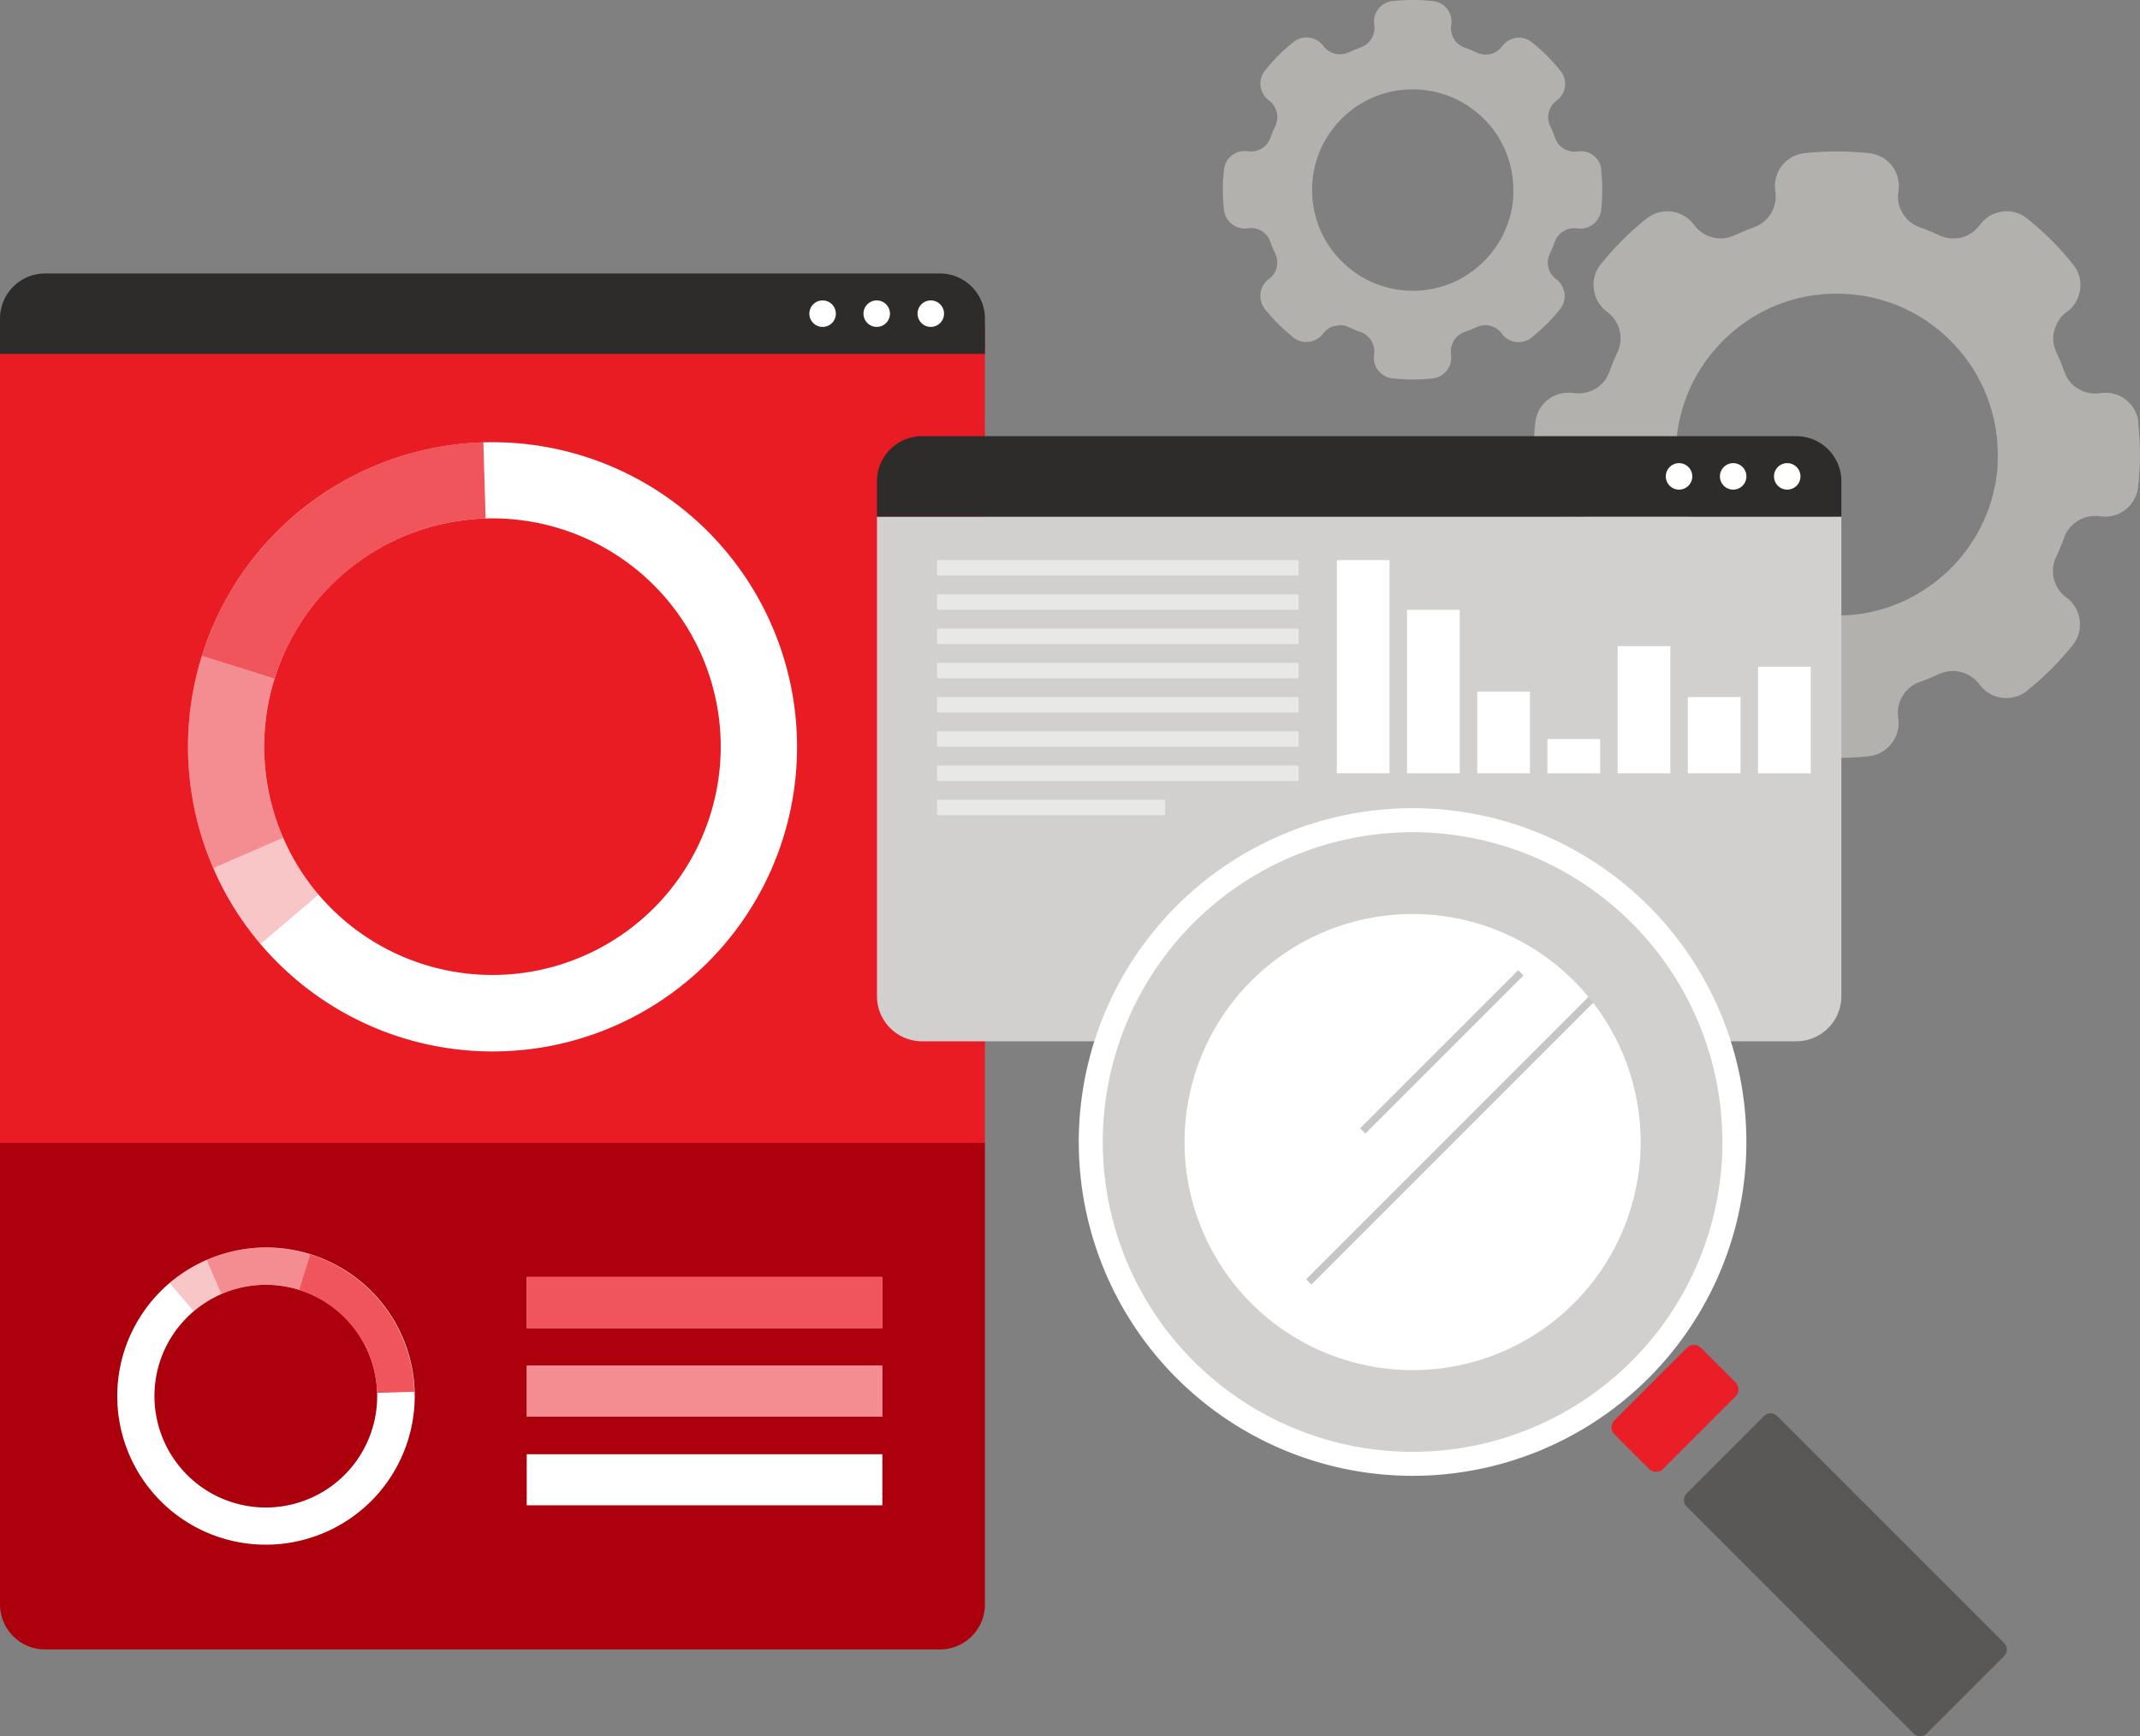 <svg id="Group_3779" data-name="Group 3779" xmlns="http://www.w3.org/2000/svg" xmlns:xlink="http://www.w3.org/1999/xlink" width="345.548" height="280.346" viewBox="0 0 345.548 280.346">
  <rect x="0" y="0" width="345.548" height="280.346" fill="#808080" stroke="none"/>
  <defs>
    <clipPath id="clip-path">
      <rect id="Rectangle_2732" data-name="Rectangle 2732" width="345.548" height="280.346" fill="none"/>
    </clipPath>
    <clipPath id="clip-path-3">
      <rect id="Rectangle_2702" data-name="Rectangle 2702" width="45.825" height="38.167" fill="none"/>
    </clipPath>
    <clipPath id="clip-path-4">
      <rect id="Rectangle_2703" data-name="Rectangle 2703" width="15.378" height="34.27" fill="none"/>
    </clipPath>
    <clipPath id="clip-path-5">
      <rect id="Rectangle_2704" data-name="Rectangle 2704" width="16.993" height="17.148" fill="none"/>
    </clipPath>
    <clipPath id="clip-path-6">
      <rect id="Rectangle_2705" data-name="Rectangle 2705" width="18.619" height="22.354" fill="none"/>
    </clipPath>
    <clipPath id="clip-path-7">
      <rect id="Rectangle_2706" data-name="Rectangle 2706" width="16.717" height="7.502" fill="none"/>
    </clipPath>
    <clipPath id="clip-path-8">
      <rect id="Rectangle_2707" data-name="Rectangle 2707" width="8.365" height="8.289" fill="none"/>
    </clipPath>
    <clipPath id="clip-path-9">
      <rect id="Rectangle_2712" data-name="Rectangle 2712" width="57.43" height="8.249" fill="none"/>
    </clipPath>
    <clipPath id="clip-path-11">
      <rect id="Rectangle_2723" data-name="Rectangle 2723" width="58.372" height="41.199" fill="none"/>
    </clipPath>
  </defs>
  <g id="Group_3778" data-name="Group 3778" clip-path="url(#clip-path)">
    <g id="Group_3777" data-name="Group 3777">
      <g id="Group_3776" data-name="Group 3776" clip-path="url(#clip-path)">
        <path id="Path_154" data-name="Path 154" d="M333.765,67.007a5.448,5.448,0,0,0-.374-1.46h-.016a6.614,6.614,0,0,0-.432-.84,4.672,4.672,0,0,0-.608-.754c-.117-.111-.215-.229-.332-.332a3.036,3.036,0,0,0-.363-.3c-.164-.112-.333-.229-.508-.327a4.077,4.077,0,0,0-1.245-.526,4.481,4.481,0,0,0-.45-.1,5.386,5.386,0,0,0-1.736-.03l-.117.017a6.618,6.618,0,0,1-1.214.03,5.522,5.522,0,0,1-2.688-.988,2.454,2.454,0,0,1-.38-.3,3.989,3.989,0,0,1-.39-.374,4.612,4.612,0,0,1-.5-.654,6.367,6.367,0,0,1-.379-.676c-.058-.129-.112-.274-.158-.391l-.128-.332a31.555,31.555,0,0,0-1.234-2.95l-.029-.057a4.68,4.68,0,0,1-.2-.521,5.031,5.031,0,0,1-.235-2.216,6.273,6.273,0,0,1,.521-1.736,5.038,5.038,0,0,1,1.092-1.5c.164-.139.322-.273.5-.415l.1-.076c.158-.117.3-.246.451-.374a5.346,5.346,0,0,0,1.028-1.315c.129-.235.227-.48.333-.726v-.017c.082-.245.158-.5.215-.748a5.184,5.184,0,0,0-1.017-4.388,46.342,46.342,0,0,0-7.507-7.51,5.223,5.223,0,0,0-4.5-1c-.2.059-.39.119-.579.174a5.034,5.034,0,0,0-2.038,1.333,4.174,4.174,0,0,0-.421.492l-.1.117a5.347,5.347,0,0,1-2.456,1.823,5.517,5.517,0,0,1-1.091.273.7.7,0,0,1-.148,0,.938.938,0,0,1-.292.016,4.584,4.584,0,0,1-1.092-.046,3.293,3.293,0,0,1-.819-.2,4.2,4.2,0,0,1-.521-.2c-.229-.1-.445-.215-.676-.3-.317-.158-.649-.3-.983-.431-.567-.235-1.116-.451-1.695-.654l-.057-.03a5.249,5.249,0,0,1-3.332-5.294l.016-.071.058-.42v-.046a5.318,5.318,0,0,0-4.039-5.933,3.883,3.883,0,0,0-.589-.117,49.327,49.327,0,0,0-10.643,0,5.324,5.324,0,0,0-4.664,5.761l.046.39a5.023,5.023,0,0,1,.058.783,5.338,5.338,0,0,1-3,4.816l-.439.175c-.546.2-1.092.42-1.638.636-.445.189-.864.373-1.3.562-.106.046-.22.106-.322.148a5.281,5.281,0,0,1-6.47-1.7L262,35.14a5.358,5.358,0,0,0-7.158-1.327c-.164.1-.322.216-.48.334a44.02,44.02,0,0,0-3.91,3.5,44.9,44.9,0,0,0-3.5,3.9,5.25,5.25,0,0,0-.922,4.863,4.526,4.526,0,0,0,.636,1.4,6.2,6.2,0,0,0,.778.958c.164.146.332.285.508.421l.029.029a5.287,5.287,0,0,1,1.695,6.471c-.5,1.07-.942,2.15-1.351,3.255a5.169,5.169,0,0,1-1.051,1.746,7.419,7.419,0,0,1-.9.772,6.246,6.246,0,0,1-1.059.546,4.905,4.905,0,0,1-.767.245,5.589,5.589,0,0,1-2,.071,4.943,4.943,0,0,0-.777-.058,5.563,5.563,0,0,0-.988.087A5.338,5.338,0,0,0,236.4,67.02a45.5,45.5,0,0,0,0,10.5,5.351,5.351,0,0,0,4.383,4.659,5.568,5.568,0,0,0,1.765.03,4.456,4.456,0,0,1,.783-.058,5.468,5.468,0,0,1,3.04.923,6.427,6.427,0,0,1,.624.508,5.083,5.083,0,0,1,1.327,2.011c.409,1.092.855,2.184,1.351,3.255a5.279,5.279,0,0,1-1.2,6.067,5.5,5.5,0,0,1-.492.4v.014h-.029a6.381,6.381,0,0,0-.508.421,6.11,6.11,0,0,0-.778.952,5.046,5.046,0,0,0-.743,1.88,4.356,4.356,0,0,0-.07.48,3.169,3.169,0,0,0-.041.545V99.8a6.717,6.717,0,0,0,.07.753,6.521,6.521,0,0,0,.194.717v.077a.11.11,0,0,0,.03.071l.087.245c.071.174.158.349.245.521l.058.087.057.106a4.588,4.588,0,0,0,.374.609,47.548,47.548,0,0,0,3.5,3.921,47.012,47.012,0,0,0,3.911,3.482,5.2,5.2,0,0,0,3.8,1.127,5.06,5.06,0,0,0,1.346-.3A5.276,5.276,0,0,0,262,109.376l.421-.491a5.391,5.391,0,0,1,2.08-1.364l1.823-.322a5.176,5.176,0,0,1,2.182.48c1.051.5,2.14.952,3.226,1.346a5.187,5.187,0,0,1,3.081,3.026,5.442,5.442,0,0,1,.322,2.765v.025a5.347,5.347,0,0,0,4.137,6l.041.017a2.945,2.945,0,0,0,.508.082,44.4,44.4,0,0,0,5.252.3,48.276,48.276,0,0,0,5.224-.273,5.268,5.268,0,0,0,3.237-1.618,5.486,5.486,0,0,0,.854-1.162,3.73,3.73,0,0,0,.3-.649,5.314,5.314,0,0,0,.3-2.729,5.029,5.029,0,0,1-.058-.783,5.285,5.285,0,0,1,3.447-5.008c1.091-.39,2.167-.84,3.237-1.332h.016a5.241,5.241,0,0,1,4.558.087,5.8,5.8,0,0,1,1.039.678,3.4,3.4,0,0,1,.461.45,3.2,3.2,0,0,1,.419.472l.017.03a5.365,5.365,0,0,0,7.147,1.363,3.46,3.46,0,0,0,.491-.343c1.346-1.092,2.664-2.262,3.921-3.5q1.849-1.872,3.5-3.921a5.29,5.29,0,0,0,.911-4.89,6.087,6.087,0,0,0-.257-.7,4.732,4.732,0,0,0-.379-.685,6.169,6.169,0,0,0-.778-.952c-.164-.148-.333-.292-.508-.421h-.03v-.016a5.679,5.679,0,0,1-.491-.4,5.3,5.3,0,0,1-1.2-6.067,34.423,34.423,0,0,0,1.351-3.255,5.317,5.317,0,0,1,5.786-3.384,5.472,5.472,0,0,0,3.6-.726,5.611,5.611,0,0,0,.748-.567c.117-.112.235-.215.352-.332s.188-.216.273-.317a5.264,5.264,0,0,0,1.157-2.746,45.5,45.5,0,0,0,0-10.5Zm-22.8,7.914a1.409,1.409,0,0,0-.03.273c-.057.431-.117.855-.174,1.274a13.643,13.643,0,0,1-.273,1.346v.058a25.136,25.136,0,0,1-.7,2.56c-.158.491-.344.987-.545,1.479-.17.431-.358.865-.562,1.285-.148.322-.3.637-.461.942a20.26,20.26,0,0,1-1.449,2.456c-.128.2-.273.421-.419.625a1.338,1.338,0,0,1-.2.273c-.165.23-.333.461-.528.69a8.268,8.268,0,0,1-.676.841,16.234,16.234,0,0,1-1.49,1.618c-.215.235-.45.45-.676.666s-.5.439-.726.636c-.349.292-.7.579-1.059.87a30.664,30.664,0,0,1-2.729,1.853c-.292.169-.595.344-.889.5-.344.193-.69.363-1.051.545s-.666.322-1.017.461c-.546.234-1.111.45-1.69.654-.322.112-.636.23-.969.317-.712.216-1.419.39-2.145.545a9.036,9.036,0,0,1-1.07.206,10.064,10.064,0,0,1-1.092.157,27.515,27.515,0,0,1-5.458.117,9.541,9.541,0,0,1-1.092-.117A10.045,10.045,0,0,1,280.7,97.9c-.363-.058-.727-.117-1.092-.206a27.276,27.276,0,0,1-3.66-1.07c-.322-.117-.636-.234-.941-.373a.435.435,0,0,1-.117-.046c-.344-.148-.7-.3-1.029-.461-.03-.017-.071-.03-.117-.058a10.8,10.8,0,0,1-1.07-.545,21.735,21.735,0,0,1-2.139-1.3.065.065,0,0,1-.058-.03c-.332-.215-.654-.45-.968-.7s-.579-.431-.855-.666c-.4-.332-.783-.661-1.157-1.01s-.743-.7-1.092-1.058c-.3-.3-.589-.62-.87-.942a25.543,25.543,0,0,1-2.7-3.676c-.216-.358-.432-.707-.62-1.092a12.048,12.048,0,0,1-.636-1.263c-.117-.246-.235-.473-.334-.727-.07-.158-.147-.3-.2-.472l-.257-.636c-.106-.273-.2-.545-.292-.84a2.523,2.523,0,0,1-.117-.334c-.112-.344-.227-.7-.317-1.051q-.238-.788-.4-1.6c-.077-.317-.133-.649-.193-.969-.1-.608-.189-1.214-.257-1.833-.087-.882-.128-1.782-.128-2.666v-.041a25.969,25.969,0,0,1,.128-2.618.871.871,0,0,1,.03-.273c.041-.421.1-.854.174-1.274a13.594,13.594,0,0,1,.257-1.346l.016-.058a24.825,24.825,0,0,1,.691-2.559c.116-.349.251-.712.379-1.059.1-.273.2-.545.317-.794.077-.175.148-.363.235-.545.1-.235.2-.461.317-.7a21.565,21.565,0,0,1,1.045-1.94l.546-.895a.259.259,0,0,1,.057-.088c.2-.273.39-.578.589-.854q.411-.562.819-1.092c.273-.354.579-.712.881-1.046s.609-.676.928-1.009a27.3,27.3,0,0,1,5.381-4.224c.317-.175.637-.363.952-.533s.656-.332.988-.5.62-.3.942-.431a17.1,17.1,0,0,1,1.834-.707,9.223,9.223,0,0,1,.881-.293c.363-.1.712-.206,1.075-.3q1.062-.264,2.14-.45a10.1,10.1,0,0,1,1.092-.158c.363-.041.717-.087,1.092-.117a28.892,28.892,0,0,1,4.366,0,9.785,9.785,0,0,1,1.092.117,10.1,10.1,0,0,1,1.092.158,10.207,10.207,0,0,1,1.092.2,22.168,22.168,0,0,1,2.658.726c.245.071.48.148.726.23a24.75,24.75,0,0,1,3.548,1.608c.379.2.743.409,1.092.624s.7.421,1.029.65.665.467.982.712l.148.1c.317.245.636.491.952.753s.608.5.9.777a21.985,21.985,0,0,1,1.833,1.853c.245.273.467.508.685.783.374.45.737.9,1.059,1.364.169.235.327.467.491.7a21.193,21.193,0,0,1,1.49,2.519c.186.334.363.676.521,1.029.029.071.057.128.087.189.169.363.333.736.472,1.116.03.057.046.111.077.169.128.322.245.636.344.969a4.5,4.5,0,0,1,.189.567,24.657,24.657,0,0,1,.7,2.549c.046.257.107.5.148.768.116.665.215,1.331.292,2,.082.882.128,1.766.128,2.659s-.005,1.763-.087,2.644Z" transform="translate(11.518 1.137)" fill="#b2b1ad"/>
        <path id="Path_155" data-name="Path 155" d="M249.4,27.381a3.6,3.6,0,0,0-.24-.911,4.627,4.627,0,0,0-.273-.526,2.62,2.62,0,0,0-.38-.467,2.66,2.66,0,0,0-.21-.211,1.4,1.4,0,0,0-.221-.188,3.776,3.776,0,0,0-.317-.211,2.651,2.651,0,0,0-.778-.327c-.092-.024-.179-.046-.273-.065a3.375,3.375,0,0,0-1.092-.017h-.076a3.75,3.75,0,0,1-.759.017,3.427,3.427,0,0,1-1.683-.62,1.74,1.74,0,0,1-.24-.188,1.886,1.886,0,0,1-.24-.235,2.642,2.642,0,0,1-.322-.41,4.291,4.291,0,0,1-.235-.425c-.036-.083-.071-.165-.1-.246l-.082-.2c-.229-.625-.48-1.244-.772-1.853l-.017-.035a3.272,3.272,0,0,1-.128-.328,3.107,3.107,0,0,1-.139-1.385,3.965,3.965,0,0,1,.322-1.092,3.23,3.23,0,0,1,.691-.937c.1-.087.2-.18.308-.273l.065-.046a3.422,3.422,0,0,0,.273-.235,3.294,3.294,0,0,0,.644-.819,4.384,4.384,0,0,0,.211-.45,4.315,4.315,0,0,0,.133-.472,3.254,3.254,0,0,0-.636-2.729,28.862,28.862,0,0,0-4.7-4.7,3.277,3.277,0,0,0-2.816-.625l-.363.112a3.139,3.139,0,0,0-1.279.835,3.26,3.26,0,0,0-.274.3l-.065.077a3.311,3.311,0,0,1-2.208,1.31h-.087a.65.65,0,0,1-.18,0,3.038,3.038,0,0,1-.69-.03,1.971,1.971,0,0,1-.508-.128,2.05,2.05,0,0,1-.328-.129c-.138-.057-.273-.133-.42-.188-.2-.1-.41-.194-.62-.273-.352-.139-.7-.273-1.059-.4l-.036-.017a3.274,3.274,0,0,1-2.084-3.318V4.272L225.159,4v-.03A3.324,3.324,0,0,0,222.634.257a2.051,2.051,0,0,0-.373-.077,30.7,30.7,0,0,0-6.656,0,3.331,3.331,0,0,0-2.918,3.606l.024.245a2.854,2.854,0,0,1,.042.491,3.346,3.346,0,0,1-1.889,3l-.273.106c-.344.128-.691.273-1.024.4-.273.123-.545.24-.819.358l-.2.087A3.31,3.31,0,0,1,204.5,7.415l-.017-.016A3.359,3.359,0,0,0,200,6.564c-.1.065-.2.138-.3.21a28.356,28.356,0,0,0-2.456,2.184,26.942,26.942,0,0,0-2.184,2.455,3.274,3.274,0,0,0-.579,3.04,3.03,3.03,0,0,0,.4.882,4.1,4.1,0,0,0,.492.595c.1.087.2.18.317.273l.016.017a3.312,3.312,0,0,1,1.065,4.049c-.308.671-.589,1.351-.848,2.039a3.212,3.212,0,0,1-.661,1.092,4.469,4.469,0,0,1-.562.48,3.758,3.758,0,0,1-.661.343,2.64,2.64,0,0,1-.48.153,3.316,3.316,0,0,1-1.249.046,3.521,3.521,0,0,0-1.105.017,3.351,3.351,0,0,0-2.746,2.918,29.023,29.023,0,0,0,0,6.569,3.376,3.376,0,0,0,3.757,2.946l.094-.013a3.295,3.295,0,0,1,2.78.862,3.241,3.241,0,0,1,.819,1.264c.256.69.545,1.364.848,2.039a3.3,3.3,0,0,1-.753,3.792,2.554,2.554,0,0,1-.311.252h-.016a3.265,3.265,0,0,0-.317.273,4.1,4.1,0,0,0-.492.595,2.929,2.929,0,0,0-.4.876,2.9,2.9,0,0,0-.065.3c-.017.1-.036.2-.046.3a2.268,2.268,0,0,0-.025.338v.115a4.461,4.461,0,0,0,.047.472,3.935,3.935,0,0,0,.117.45v.046l.016.047.052.152c.046.107.1.216.152.328l.041.051.036.065a2.759,2.759,0,0,0,.235.38,28.715,28.715,0,0,0,4.639,4.64,3.237,3.237,0,0,0,2.38.706,3.133,3.133,0,0,0,.841-.188,3.33,3.33,0,0,0,1.572-1.152l.273-.311a3.451,3.451,0,0,1,1.3-.859l1.141-.2a3.242,3.242,0,0,1,1.364.3c.666.317,1.346.6,2.022.841a3.3,3.3,0,0,1,1.583,1.233,2.912,2.912,0,0,1,.344.661,3.324,3.324,0,0,1,.2,1.729v.017a3.356,3.356,0,0,0,2.6,3.763h.024a1.394,1.394,0,0,0,.322.051,27.562,27.562,0,0,0,3.275.194,30.225,30.225,0,0,0,3.274-.18,3.27,3.27,0,0,0,2.027-1.017,3.611,3.611,0,0,0,.533-.726,2.306,2.306,0,0,0,.194-.4,3.347,3.347,0,0,0,.188-1.706,3.575,3.575,0,0,1-.036-.486,3.314,3.314,0,0,1,2.156-3.138c.69-.245,1.364-.526,2.027-.819a3.292,3.292,0,0,1,2.852.052,4.079,4.079,0,0,1,.656.426,2.572,2.572,0,0,1,.273.273,2.521,2.521,0,0,1,.273.3v.025a3.354,3.354,0,0,0,4.47.848,2.25,2.25,0,0,0,.308-.215c.841-.678,1.665-1.414,2.456-2.184a25.657,25.657,0,0,0,2.184-2.456,3.309,3.309,0,0,0,.573-3.061,3.769,3.769,0,0,0-.164-.432,2.894,2.894,0,0,0-.235-.425,3.984,3.984,0,0,0-.491-.6c-.1-.092-.21-.179-.317-.273H242.1a2.566,2.566,0,0,1-.311-.251,3.31,3.31,0,0,1-.753-3.793,21.026,21.026,0,0,0,.84-2.039,3.339,3.339,0,0,1,3.625-2.121,3.435,3.435,0,0,0,2.257-.45,3.625,3.625,0,0,0,.472-.358l.215-.2c.063-.065.117-.139.17-.2a3.3,3.3,0,0,0,.731-1.724,28.912,28.912,0,0,0,0-6.57Zm-14.278,4.95a.78.78,0,0,0-.017.164c-.035.273-.076.533-.111.794q-.061.425-.164.841v.036a15.478,15.478,0,0,1-.439,1.607c-.1.3-.216.615-.334.923s-.227.545-.358.818c-.087.2-.188.4-.273.584a12.415,12.415,0,0,1-.906,1.542,3.711,3.711,0,0,1-.273.39.676.676,0,0,1-.128.17,4.661,4.661,0,0,1-.327.431,5.232,5.232,0,0,1-.421.526,11.032,11.032,0,0,1-.937,1.018c-.133.147-.273.273-.426.414l-.45.4-.661.545A17.769,17.769,0,0,1,227.2,44.7c-.18.106-.368.215-.545.317-.221.117-.439.229-.666.332s-.415.2-.63.293c-.344.147-.7.273-1.059.409-.2.071-.4.139-.608.2-.445.133-.889.245-1.342.344a5.13,5.13,0,0,1-.666.123,5.41,5.41,0,0,1-.685.1,17.1,17.1,0,0,1-3.42.077,5.365,5.365,0,0,1-.685-.077,5.649,5.649,0,0,1-.676-.1c-.23-.036-.451-.071-.678-.123a17.772,17.772,0,0,1-2.289-.671c-.2-.071-.4-.148-.589-.235l-.07-.03c-.221-.087-.439-.194-.644-.292l-.077-.036a6.631,6.631,0,0,1-.671-.344,13.292,13.292,0,0,1-1.337-.819l-.036-.016a6.505,6.505,0,0,1-.608-.439c-.2-.167-.364-.273-.533-.415-.256-.21-.491-.414-.726-.63s-.461-.439-.685-.666-.368-.384-.546-.583a15.957,15.957,0,0,1-1.694-2.3c-.134-.229-.274-.445-.385-.676a8.292,8.292,0,0,1-.4-.789c-.077-.153-.148-.3-.211-.455a2.4,2.4,0,0,1-.128-.3c-.051-.123-.106-.273-.164-.4s-.123-.344-.18-.526a2.05,2.05,0,0,1-.07-.2c-.071-.221-.148-.439-.2-.666-.1-.322-.18-.661-.257-.993-.041-.2-.077-.41-.117-.609-.057-.379-.117-.758-.164-1.152-.051-.545-.077-1.111-.077-1.664v-.029q0-.82.077-1.638l.025-.164c.024-.273.057-.532.106-.794s.092-.567.164-.848v-.036q.176-.812.431-1.6c.071-.216.153-.446.235-.661.065-.164.128-.339.2-.5.046-.106.092-.221.147-.332s.129-.274.2-.431a12.188,12.188,0,0,1,.655-1.214l.344-.562.036-.052c.128-.18.245-.363.373-.545.158-.235.332-.461.513-.691s.363-.445.546-.649.385-.426.583-.636a16.948,16.948,0,0,1,3.366-2.642l.595-.339c.2-.106.409-.2.62-.3a6.011,6.011,0,0,1,.589-.274c.379-.169.758-.316,1.146-.445.179-.07.363-.123.545-.179l.671-.189c.222-.064.444-.116.666-.158a18.924,18.924,0,0,1,1.348-.221c.23-.029.456-.057.691-.077a17.957,17.957,0,0,1,2.729,0,5.427,5.427,0,0,1,.676.077,5.551,5.551,0,0,1,.685.1,5.7,5.7,0,0,1,.678.123,13.9,13.9,0,0,1,1.664.456c.153.046.3.087.455.147a15.172,15.172,0,0,1,2.228,1c.234.123.46.251.676.385s.439.273.644.409.414.292.62.445l.087.065q.3.23.595.473c.194.152.38.316.562.486A12.677,12.677,0,0,1,231,19.794a5.657,5.657,0,0,1,.426.486,9.427,9.427,0,0,1,.661.865,4.249,4.249,0,0,1,.308.431,13.562,13.562,0,0,1,.936,1.577c.117.206.221.421.322.644l.058.117c.107.23.2.461.3.7l.046.112a6.134,6.134,0,0,1,.215.608,2.9,2.9,0,0,1,.117.349,16.094,16.094,0,0,1,.431,1.6c.03.164.066.317.093.48.071.415.133.835.18,1.25.051.545.082,1.092.082,1.664s.005,1.105-.046,1.659Z" transform="translate(9.184 0)" fill="#b2b1ad"/>
        <path id="Path_156" data-name="Path 156" d="M159.039,51.23a7.276,7.276,0,0,0-7.276-7.276H7.276A7.276,7.276,0,0,0,0,51.23V182.39H159.039Z" transform="translate(0 2.144)" fill="#e91c24"/>
        <path id="Path_157" data-name="Path 157" d="M0,175.951v74.522a7.276,7.276,0,0,0,7.276,7.276H151.763a7.276,7.276,0,0,0,7.276-7.276V175.951Z" transform="translate(0 8.583)" fill="#ad000d"/>
        <path id="Path_158" data-name="Path 158" d="M90.522,151.948a36.865,36.865,0,0,1-40.5-10.819,36.455,36.455,0,0,1-5.71-9.177c-.329-.748-.63-1.515-.91-2.3a36.858,36.858,0,1,1,47.117,22.292M124.4,100.689A49.159,49.159,0,1,0,31.821,133.8c.37,1.04.776,2.068,1.211,3.068A49.161,49.161,0,0,0,124.4,100.689" transform="translate(1.412 3.321)" fill="#fff"/>
        <g id="Group_3751" data-name="Group 3751" transform="translate(32.591 71.413)" opacity="0.75">
          <g id="Group_3750" data-name="Group 3750">
            <g id="Group_3749" data-name="Group 3749" clip-path="url(#clip-path-3)">
              <path id="Path_159" data-name="Path 159" d="M42.82,106.258l-11.745-3.67a49.228,49.228,0,0,1,45.458-34.5l.366,12.3A36.929,36.929,0,0,0,42.82,106.258" transform="translate(-31.075 -68.091)" fill="#e91c24"/>
            </g>
          </g>
        </g>
        <g id="Group_3754" data-name="Group 3754" transform="translate(30.346 105.913)" opacity="0.5">
          <g id="Group_3753" data-name="Group 3753">
            <g id="Group_3752" data-name="Group 3752" clip-path="url(#clip-path-4)">
              <path id="Path_160" data-name="Path 160" d="M44.313,130.347l-11.283,4.909c-.434-1-.837-2.024-1.21-3.065a48.915,48.915,0,0,1-.639-31.205l11.742,3.667a36.728,36.728,0,0,0,.479,23.4c.28.78.585,1.548.91,2.3" transform="translate(-28.935 -100.987)" fill="#e91c24"/>
            </g>
          </g>
        </g>
        <g id="Group_3757" data-name="Group 3757" transform="translate(34.442 135.274)" opacity="0.25">
          <g id="Group_3756" data-name="Group 3756">
            <g id="Group_3755" data-name="Group 3755" clip-path="url(#clip-path-5)">
              <path id="Path_161" data-name="Path 161" d="M40.46,146.13a48.878,48.878,0,0,1-7.62-12.237l11.283-4.91a36.777,36.777,0,0,0,5.71,9.178Z" transform="translate(-32.84 -128.982)" fill="#e91c24"/>
            </g>
          </g>
        </g>
        <path id="Path_162" data-name="Path 162" d="M25.114,222.118a17.954,17.954,0,0,1,9.755-22.54c.365-.16.739-.307,1.12-.444a17.98,17.98,0,1,1-10.875,22.984m25.005,16.526a23.981,23.981,0,1,0-16.15-45.161c-.508.18-1.01.379-1.5.592a23.981,23.981,0,0,0,17.647,44.569" transform="translate(0.881 9.37)" fill="#fff"/>
        <g id="Group_3760" data-name="Group 3760" transform="translate(48.283 202.541)" opacity="0.75">
          <g id="Group_3759" data-name="Group 3759">
            <g id="Group_3758" data-name="Group 3758" clip-path="url(#clip-path-6)">
              <path id="Path_163" data-name="Path 163" d="M46.038,198.849l1.79-5.729A24.016,24.016,0,0,1,64.657,215.3l-6,.178a18.015,18.015,0,0,0-12.619-16.624" transform="translate(-46.038 -193.12)" fill="#e91c24"/>
            </g>
          </g>
        </g>
        <g id="Group_3763" data-name="Group 3763" transform="translate(33.355 201.446)" opacity="0.5">
          <g id="Group_3762" data-name="Group 3762">
            <g id="Group_3761" data-name="Group 3761" clip-path="url(#clip-path-7)">
              <path id="Path_164" data-name="Path 164" d="M34.2,199.578l-2.4-5.5c.488-.212.988-.408,1.5-.59a23.861,23.861,0,0,1,15.222-.311L46.732,198.9a17.917,17.917,0,0,0-11.414.235c-.381.136-.755.285-1.12.444" transform="translate(-31.803 -192.076)" fill="#e91c24"/>
            </g>
          </g>
        </g>
        <g id="Group_3766" data-name="Group 3766" transform="translate(27.385 203.444)" opacity="0.25">
          <g id="Group_3765" data-name="Group 3765">
            <g id="Group_3764" data-name="Group 3764" clip-path="url(#clip-path-8)">
              <path id="Path_165" data-name="Path 165" d="M26.111,197.7a23.858,23.858,0,0,1,5.97-3.718l2.4,5.5A17.931,17.931,0,0,0,30,202.27Z" transform="translate(-26.111 -193.981)" fill="#e91c24"/>
            </g>
          </g>
        </g>
        <rect id="Rectangle_2708" data-name="Rectangle 2708" width="57.429" height="8.25" transform="translate(85.05 206.195)" fill="#fff"/>
        <rect id="Rectangle_2709" data-name="Rectangle 2709" width="57.429" height="8.25" transform="translate(85.05 220.502)" fill="#fff"/>
        <rect id="Rectangle_2710" data-name="Rectangle 2710" width="57.429" height="8.25" transform="translate(85.05 234.81)" fill="#fff"/>
        <g id="Group_3769" data-name="Group 3769" transform="translate(85.049 206.196)" opacity="0.75">
          <g id="Group_3768" data-name="Group 3768">
            <g id="Group_3767" data-name="Group 3767" clip-path="url(#clip-path-9)">
              <rect id="Rectangle_2711" data-name="Rectangle 2711" width="57.429" height="8.25" transform="translate(0.001 -0.001)" fill="#e91c24"/>
            </g>
          </g>
        </g>
        <g id="Group_3772" data-name="Group 3772" transform="translate(85.049 220.503)" opacity="0.5">
          <g id="Group_3771" data-name="Group 3771">
            <g id="Group_3770" data-name="Group 3770" clip-path="url(#clip-path-9)">
              <rect id="Rectangle_2713" data-name="Rectangle 2713" width="57.429" height="8.25" transform="translate(0.001 -0.001)" fill="#e91c24"/>
            </g>
          </g>
        </g>
        <path id="Path_166" data-name="Path 166" d="M135.019,156.968a7.288,7.288,0,0,0,7.288,7.288H283.455a7.288,7.288,0,0,0,7.288-7.288V79.538H135.019Z" transform="translate(6.587 3.88)" fill="#d1d0ce"/>
        <path id="Path_167" data-name="Path 167" d="M220,232.227A53.9,53.9,0,1,1,258.1,216.441,53.894,53.894,0,0,1,220,232.227m0-93.564a39.673,39.673,0,1,0,28.04,11.614A39.672,39.672,0,0,0,220,138.663Z" transform="translate(8.103 6.07)" fill="#fff"/>
        <path id="Path_168" data-name="Path 168" d="M283.455,67.148H142.308a7.289,7.289,0,0,0-7.289,7.288v5.705H290.743V74.436a7.288,7.288,0,0,0-7.288-7.288" transform="translate(6.587 3.276)" fill="#2d2c2b"/>
        <path id="Path_169" data-name="Path 169" d="M260.744,73.442a2.138,2.138,0,1,1-2.137-2.137,2.138,2.138,0,0,1,2.137,2.137" transform="translate(12.511 3.478)" fill="#fff"/>
        <path id="Path_170" data-name="Path 170" d="M269.077,73.442a2.138,2.138,0,1,1-2.137-2.137,2.137,2.137,0,0,1,2.137,2.137" transform="translate(12.918 3.478)" fill="#fff"/>
        <path id="Path_171" data-name="Path 171" d="M277.4,73.442a2.138,2.138,0,1,1-2.137-2.137,2.137,2.137,0,0,1,2.137,2.137" transform="translate(13.324 3.478)" fill="#fff"/>
        <path id="Path_172" data-name="Path 172" d="M151.751,42.1H7.288A7.288,7.288,0,0,0,0,49.385v5.706H159.039V49.385a7.288,7.288,0,0,0-7.288-7.288" transform="translate(0 2.054)" fill="#2d2c2b"/>
        <path id="Path_173" data-name="Path 173" d="M128.886,48.39a2.138,2.138,0,1,1-2.137-2.137,2.137,2.137,0,0,1,2.137,2.137" transform="translate(6.079 2.256)" fill="#fff"/>
        <path id="Path_174" data-name="Path 174" d="M137.219,48.39a2.138,2.138,0,1,1-2.137-2.137,2.138,2.138,0,0,1,2.137,2.137" transform="translate(6.485 2.256)" fill="#fff"/>
        <path id="Path_175" data-name="Path 175" d="M145.543,48.39a2.138,2.138,0,1,1-2.137-2.137,2.137,2.137,0,0,1,2.137,2.137" transform="translate(6.891 2.256)" fill="#fff"/>
        <path id="Path_176" data-name="Path 176" d="M269.833,178.154a50.023,50.023,0,1,1-14.651-35.374,49.872,49.872,0,0,1,14.651,35.374" transform="translate(8.283 6.25)" fill="#fff"/>
        <line id="Line_15" data-name="Line 15" x1="25.528" y2="25.528" transform="translate(220.043 157.082)" fill="none" stroke="#c6c6c6" stroke-miterlimit="10" stroke-width="1.205"/>
        <line id="Line_16" data-name="Line 16" x1="51.054" y2="51.054" transform="translate(211.331 155.929)" fill="none" stroke="#c6c6c6" stroke-miterlimit="10" stroke-width="1.205"/>
        <path id="Path_177" data-name="Path 177" d="M219.818,228.174a50.026,50.026,0,1,1,35.367-14.652,50.022,50.022,0,0,1-35.367,14.652m0-86.84a36.823,36.823,0,1,0,26.024,10.779,36.822,36.822,0,0,0-26.024-10.779Z" transform="translate(8.283 6.251)" fill="#d1d0ce"/>
        <path id="Path_178" data-name="Path 178" d="M248.587,219.234l11.7-11.7a1.6,1.6,0,0,1,2.267,0l5.58,5.58a1.6,1.6,0,0,1,0,2.267l-11.7,11.7a1.6,1.6,0,0,1-2.268,0l-5.58-5.58a1.6,1.6,0,0,1,0-2.267" transform="translate(12.104 10.101)" fill="#e91e27"/>
        <path id="Path_179" data-name="Path 179" d="M259.692,230.532,272.2,218.02a1.486,1.486,0,0,1,2.1,0l36.663,36.663a1.486,1.486,0,0,1,0,2.1L298.456,269.3a1.486,1.486,0,0,1-2.1,0l-36.663-36.663a1.486,1.486,0,0,1,0-2.1" transform="translate(12.647 10.614)" fill="#595856"/>
        <g id="Group_3775" data-name="Group 3775" transform="translate(151.302 90.441)" opacity="0.5">
          <g id="Group_3774" data-name="Group 3774">
            <g id="Group_3773" data-name="Group 3773" clip-path="url(#clip-path-11)">
              <rect id="Rectangle_2715" data-name="Rectangle 2715" width="58.372" height="2.497" fill="#fff"/>
              <rect id="Rectangle_2716" data-name="Rectangle 2716" width="58.372" height="2.497" transform="translate(0 5.529)" fill="#fff"/>
              <rect id="Rectangle_2717" data-name="Rectangle 2717" width="58.371" height="2.497" transform="translate(0 11.057)" fill="#fff"/>
              <rect id="Rectangle_2718" data-name="Rectangle 2718" width="58.371" height="2.497" transform="translate(0 16.587)" fill="#fff"/>
              <rect id="Rectangle_2719" data-name="Rectangle 2719" width="58.371" height="2.497" transform="translate(0 22.116)" fill="#fff"/>
              <rect id="Rectangle_2720" data-name="Rectangle 2720" width="58.371" height="2.497" transform="translate(0 27.645)" fill="#fff"/>
              <rect id="Rectangle_2721" data-name="Rectangle 2721" width="58.371" height="2.497" transform="translate(0 33.173)" fill="#fff"/>
              <rect id="Rectangle_2722" data-name="Rectangle 2722" width="36.831" height="2.497" transform="translate(0 38.702)" fill="#fff"/>
            </g>
          </g>
        </g>
        <rect id="Rectangle_2724" data-name="Rectangle 2724" width="8.51" height="34.421" transform="translate(215.861 90.442)" fill="#fff"/>
        <rect id="Rectangle_2725" data-name="Rectangle 2725" width="8.51" height="26.395" transform="translate(227.197 98.468)" fill="#fff"/>
        <rect id="Rectangle_2726" data-name="Rectangle 2726" width="8.51" height="13.198" transform="translate(238.531 111.665)" fill="#fff"/>
        <rect id="Rectangle_2727" data-name="Rectangle 2727" width="8.51" height="5.528" transform="translate(249.866 119.335)" fill="#fff"/>
        <rect id="Rectangle_2728" data-name="Rectangle 2728" width="8.51" height="20.531" transform="translate(261.201 104.332)" fill="#fff"/>
        <rect id="Rectangle_2729" data-name="Rectangle 2729" width="8.51" height="12.305" transform="translate(272.536 112.557)" fill="#fff"/>
        <rect id="Rectangle_2730" data-name="Rectangle 2730" width="8.51" height="17.211" transform="translate(283.871 107.652)" fill="#fff"/>
      </g>
    </g>
  </g>
</svg>
